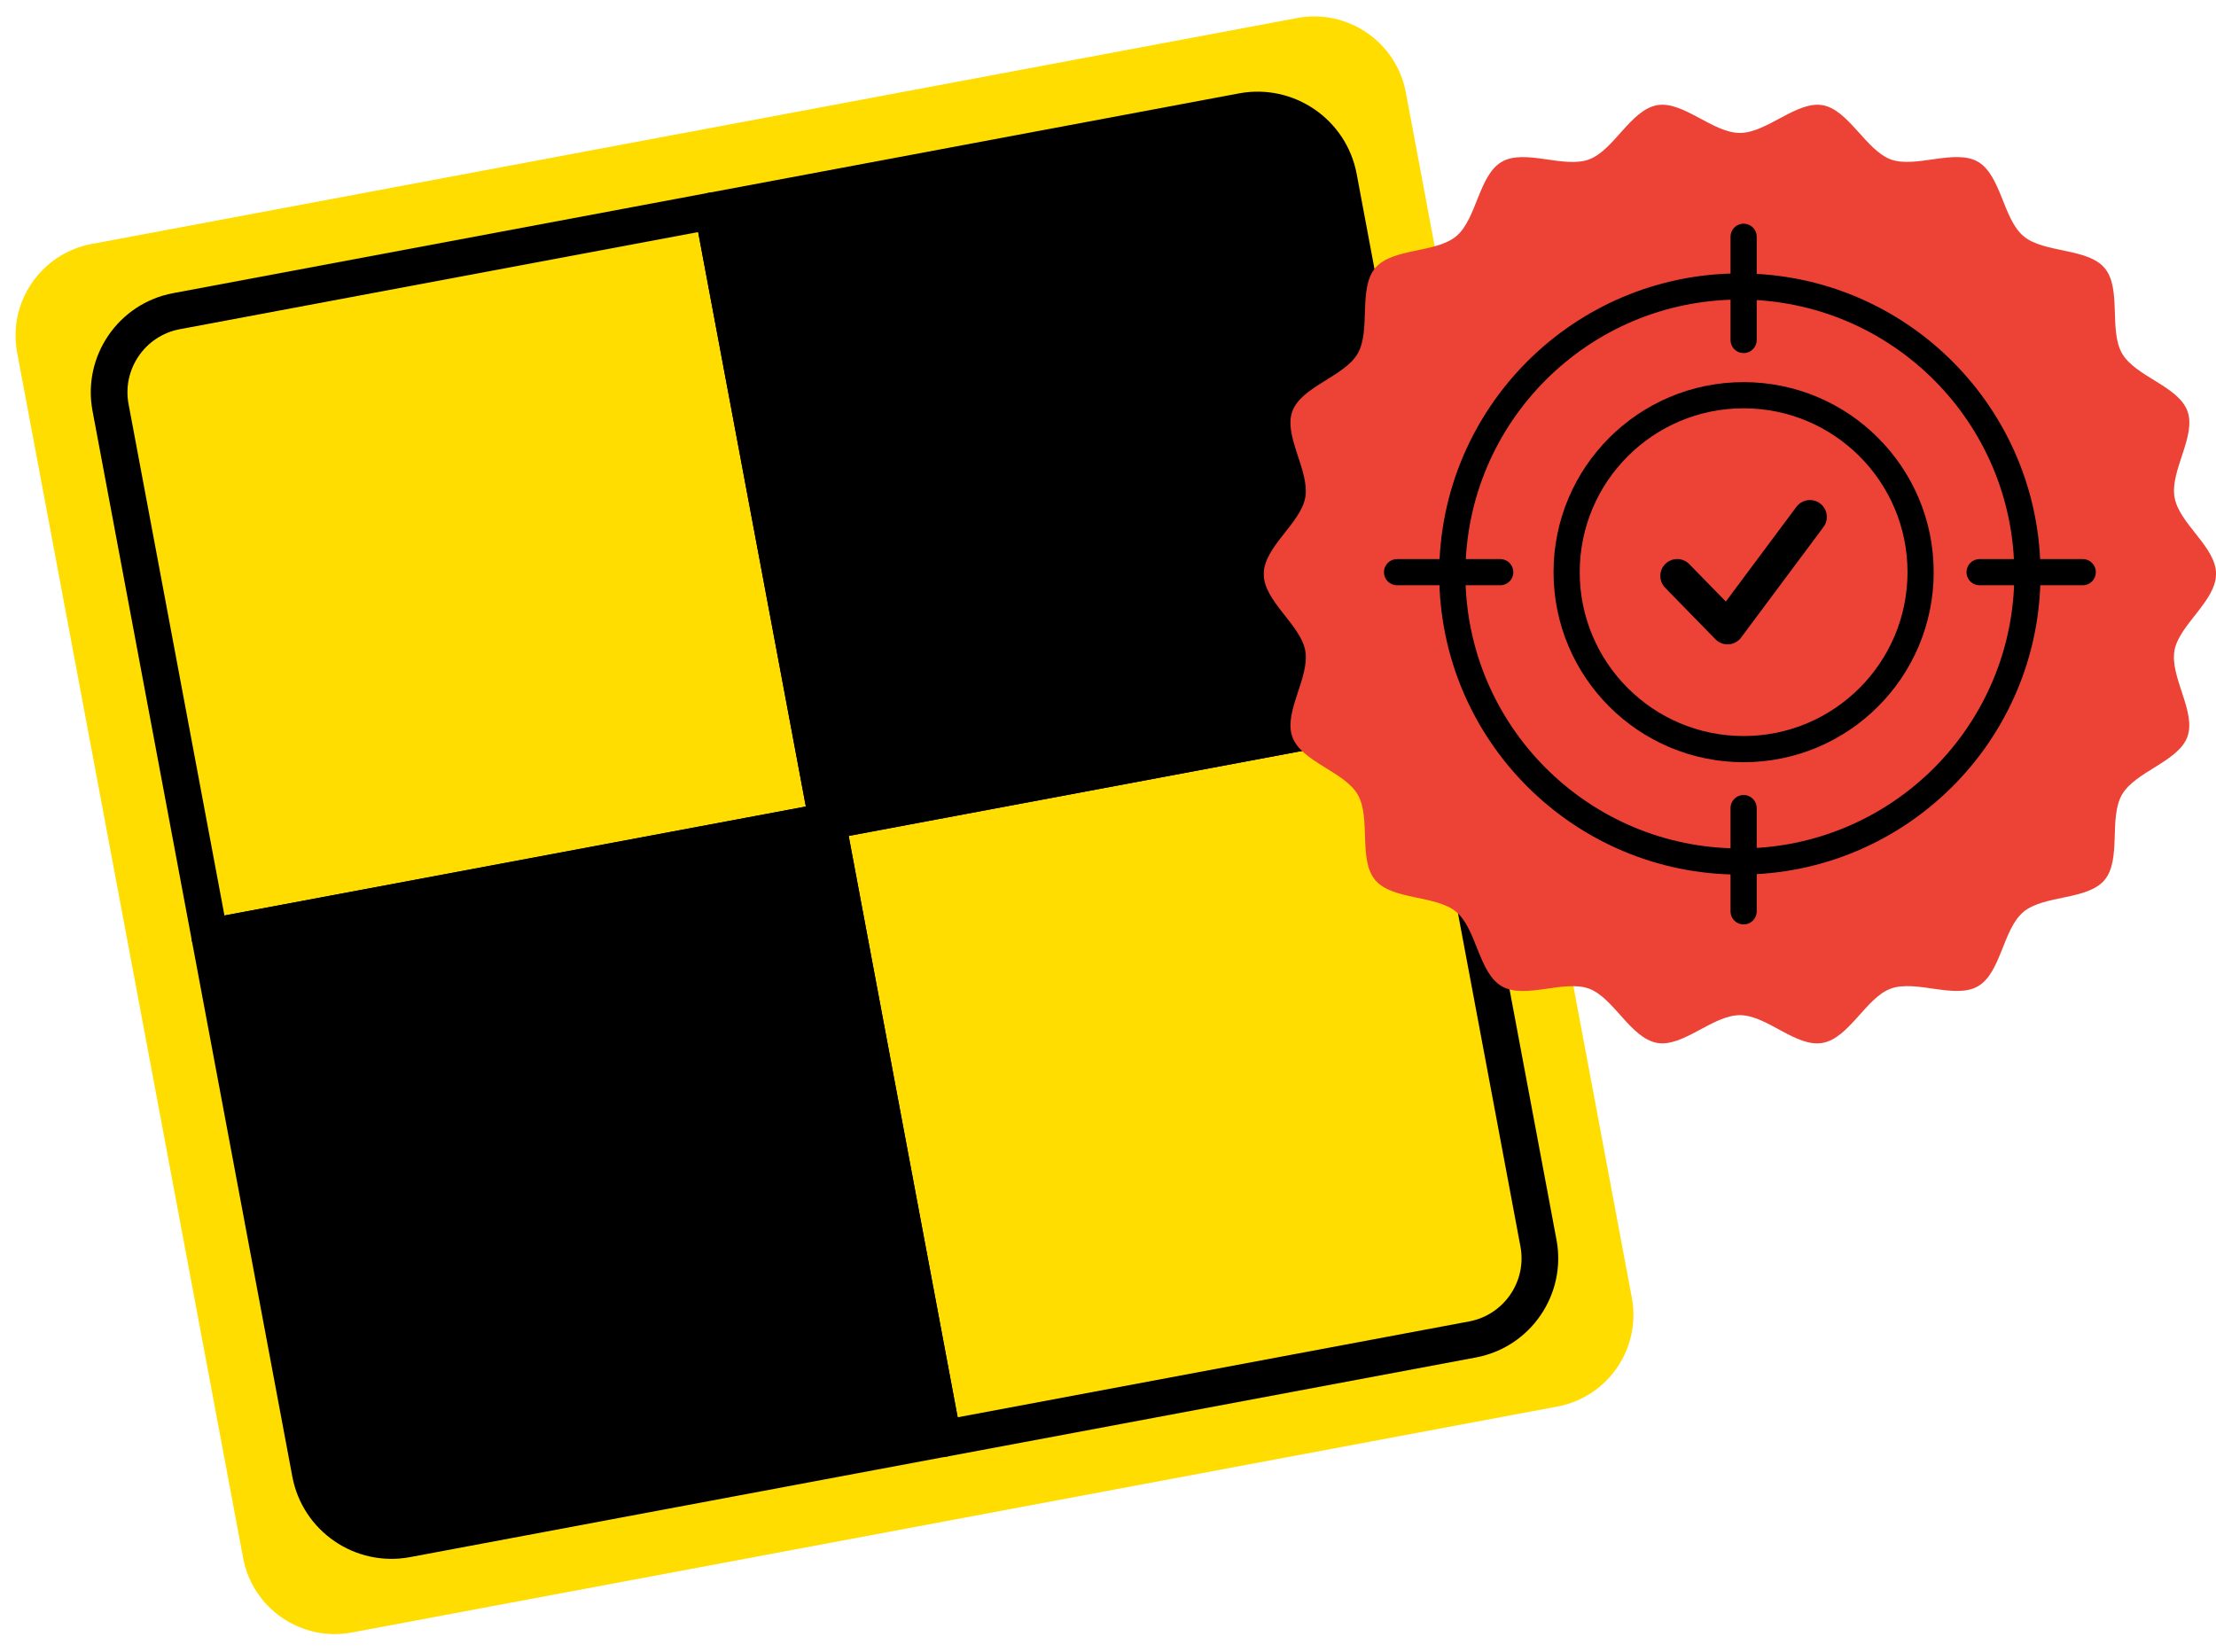 <svg width="177" height="132" viewBox="0 0 177 132" fill="none" xmlns="http://www.w3.org/2000/svg">
<g clip-path="url(#clip0_786_187)">
<path d="M103.6 1.442L7.318 19.491C3.276 20.249 0.614 24.14 1.371 28.182L19.42 124.464C20.178 128.506 24.069 131.168 28.111 130.411L124.393 112.362C128.435 111.604 131.097 107.713 130.34 103.671L112.291 7.389C111.533 3.347 107.642 0.685 103.6 1.442Z" fill="#FFDD00"/>
<path d="M56.934 16.829L66.076 65.604L16.759 74.849L8.829 32.548C8.16 28.979 10.521 25.529 14.09 24.86L56.942 16.828L56.934 16.829Z" stroke="black" stroke-width="2.929" stroke-linecap="round" stroke-linejoin="round"/>
<path d="M106.922 14.16L114.851 56.461L66.076 65.604L56.933 16.829L99.234 8.9C102.803 8.231 106.253 10.591 106.922 14.16Z" fill="black" stroke="black" stroke-width="2.929" stroke-linecap="round" stroke-linejoin="round"/>
<path d="M114.851 56.461L122.884 99.313C123.553 102.882 121.192 106.332 117.624 107.001L75.323 114.93L66.078 65.612L114.853 56.469L114.851 56.461Z" stroke="black" stroke-width="2.929" stroke-linecap="round" stroke-linejoin="round"/>
<path d="M66.076 65.604L75.321 114.922L32.477 122.953C28.909 123.622 25.459 121.262 24.79 117.693L16.757 74.84L66.075 65.596L66.076 65.604Z" fill="black" stroke="black" stroke-width="2.929" stroke-linecap="round" stroke-linejoin="round"/>
</g>
<g clip-path="url(#clip1_786_187)">
<path d="M177 45.854C177 48.022 174.045 49.911 173.682 51.974C173.313 54.1 175.439 56.882 174.714 58.861C173.989 60.841 170.552 61.636 169.493 63.476C168.419 65.33 169.465 68.669 168.099 70.3C166.726 71.931 163.254 71.478 161.616 72.851C159.978 74.224 159.832 77.723 157.985 78.79C156.151 79.849 153.043 78.239 151.021 78.978C149.042 79.703 147.696 82.937 145.57 83.314C143.444 83.69 141.137 81.097 138.969 81.097C136.801 81.097 134.432 83.676 132.368 83.314C130.242 82.944 128.897 79.703 126.917 78.978C124.903 78.246 121.787 79.856 119.954 78.79C118.1 77.716 117.946 74.217 116.322 72.851C114.698 71.485 111.213 71.931 109.84 70.3C108.474 68.669 109.519 65.33 108.446 63.476C107.372 61.622 103.964 60.883 103.225 58.868C102.5 56.889 104.633 54.107 104.256 51.981C103.894 49.918 100.938 48.029 100.938 45.861C100.938 43.694 103.894 41.804 104.256 39.741C104.626 37.615 102.5 34.834 103.225 32.855C103.95 30.875 107.386 30.08 108.446 28.24C109.505 26.4 108.474 23.047 109.84 21.416C111.213 19.785 114.684 20.238 116.322 18.865C117.953 17.499 118.107 13.992 119.954 12.926C121.801 11.86 124.896 13.477 126.917 12.738C128.897 12.013 130.242 8.779 132.368 8.402C134.432 8.04 136.801 10.619 138.969 10.619C141.137 10.619 143.507 8.04 145.577 8.402C147.648 8.765 149.049 12.013 151.028 12.738C153.008 13.463 156.158 11.86 157.992 12.926C159.825 13.992 159.999 17.499 161.623 18.865C163.254 20.238 166.733 19.785 168.106 21.416C169.479 23.047 168.426 26.386 169.5 28.24C170.573 30.094 173.982 30.833 174.721 32.847C175.446 34.827 173.313 37.608 173.689 39.734C174.066 41.86 177.007 43.687 177.007 45.854H177Z" fill="#EC4336"/>
<path d="M138.969 68.822C151.654 68.822 161.937 58.539 161.937 45.854C161.937 33.17 151.654 22.887 138.969 22.887C126.284 22.887 116.001 33.17 116.001 45.854C116.001 58.539 126.284 68.822 138.969 68.822Z" stroke="black" stroke-width="2.091" stroke-linecap="round" stroke-linejoin="round"/>
<path d="M139.269 59.844C147.076 59.844 153.405 53.515 153.405 45.708C153.405 37.901 147.076 31.572 139.269 31.572C131.462 31.572 125.133 37.901 125.133 45.708C125.133 53.515 131.462 59.844 139.269 59.844Z" stroke="black" stroke-width="2.091" stroke-linecap="round" stroke-linejoin="round"/>
<path d="M139.269 18.914V27.16" stroke="black" stroke-width="2.091" stroke-miterlimit="10" stroke-linecap="round"/>
<path d="M111.589 45.708H119.828" stroke="black" stroke-width="2.091" stroke-miterlimit="10" stroke-linecap="round"/>
<path d="M158.117 45.708H166.356" stroke="black" stroke-width="2.091" stroke-miterlimit="10" stroke-linecap="round"/>
<path d="M139.269 64.556V72.802" stroke="black" stroke-width="2.091" stroke-miterlimit="10" stroke-linecap="round"/>
<path d="M133.964 46.008L137.986 50.127L144.566 41.296" stroke="black" stroke-width="2.698" stroke-linecap="round" stroke-linejoin="round"/>
</g>
<defs>
<clipPath id="clip0_786_187">
<rect width="112.852" height="112.852" fill="white" transform="translate(0 20.863) rotate(-10.617)"/>
</clipPath>
<clipPath id="clip1_786_187">
<rect width="76.055" height="74.981" fill="white" transform="translate(100.945 8.367)"/>
</clipPath>
</defs>
</svg>
